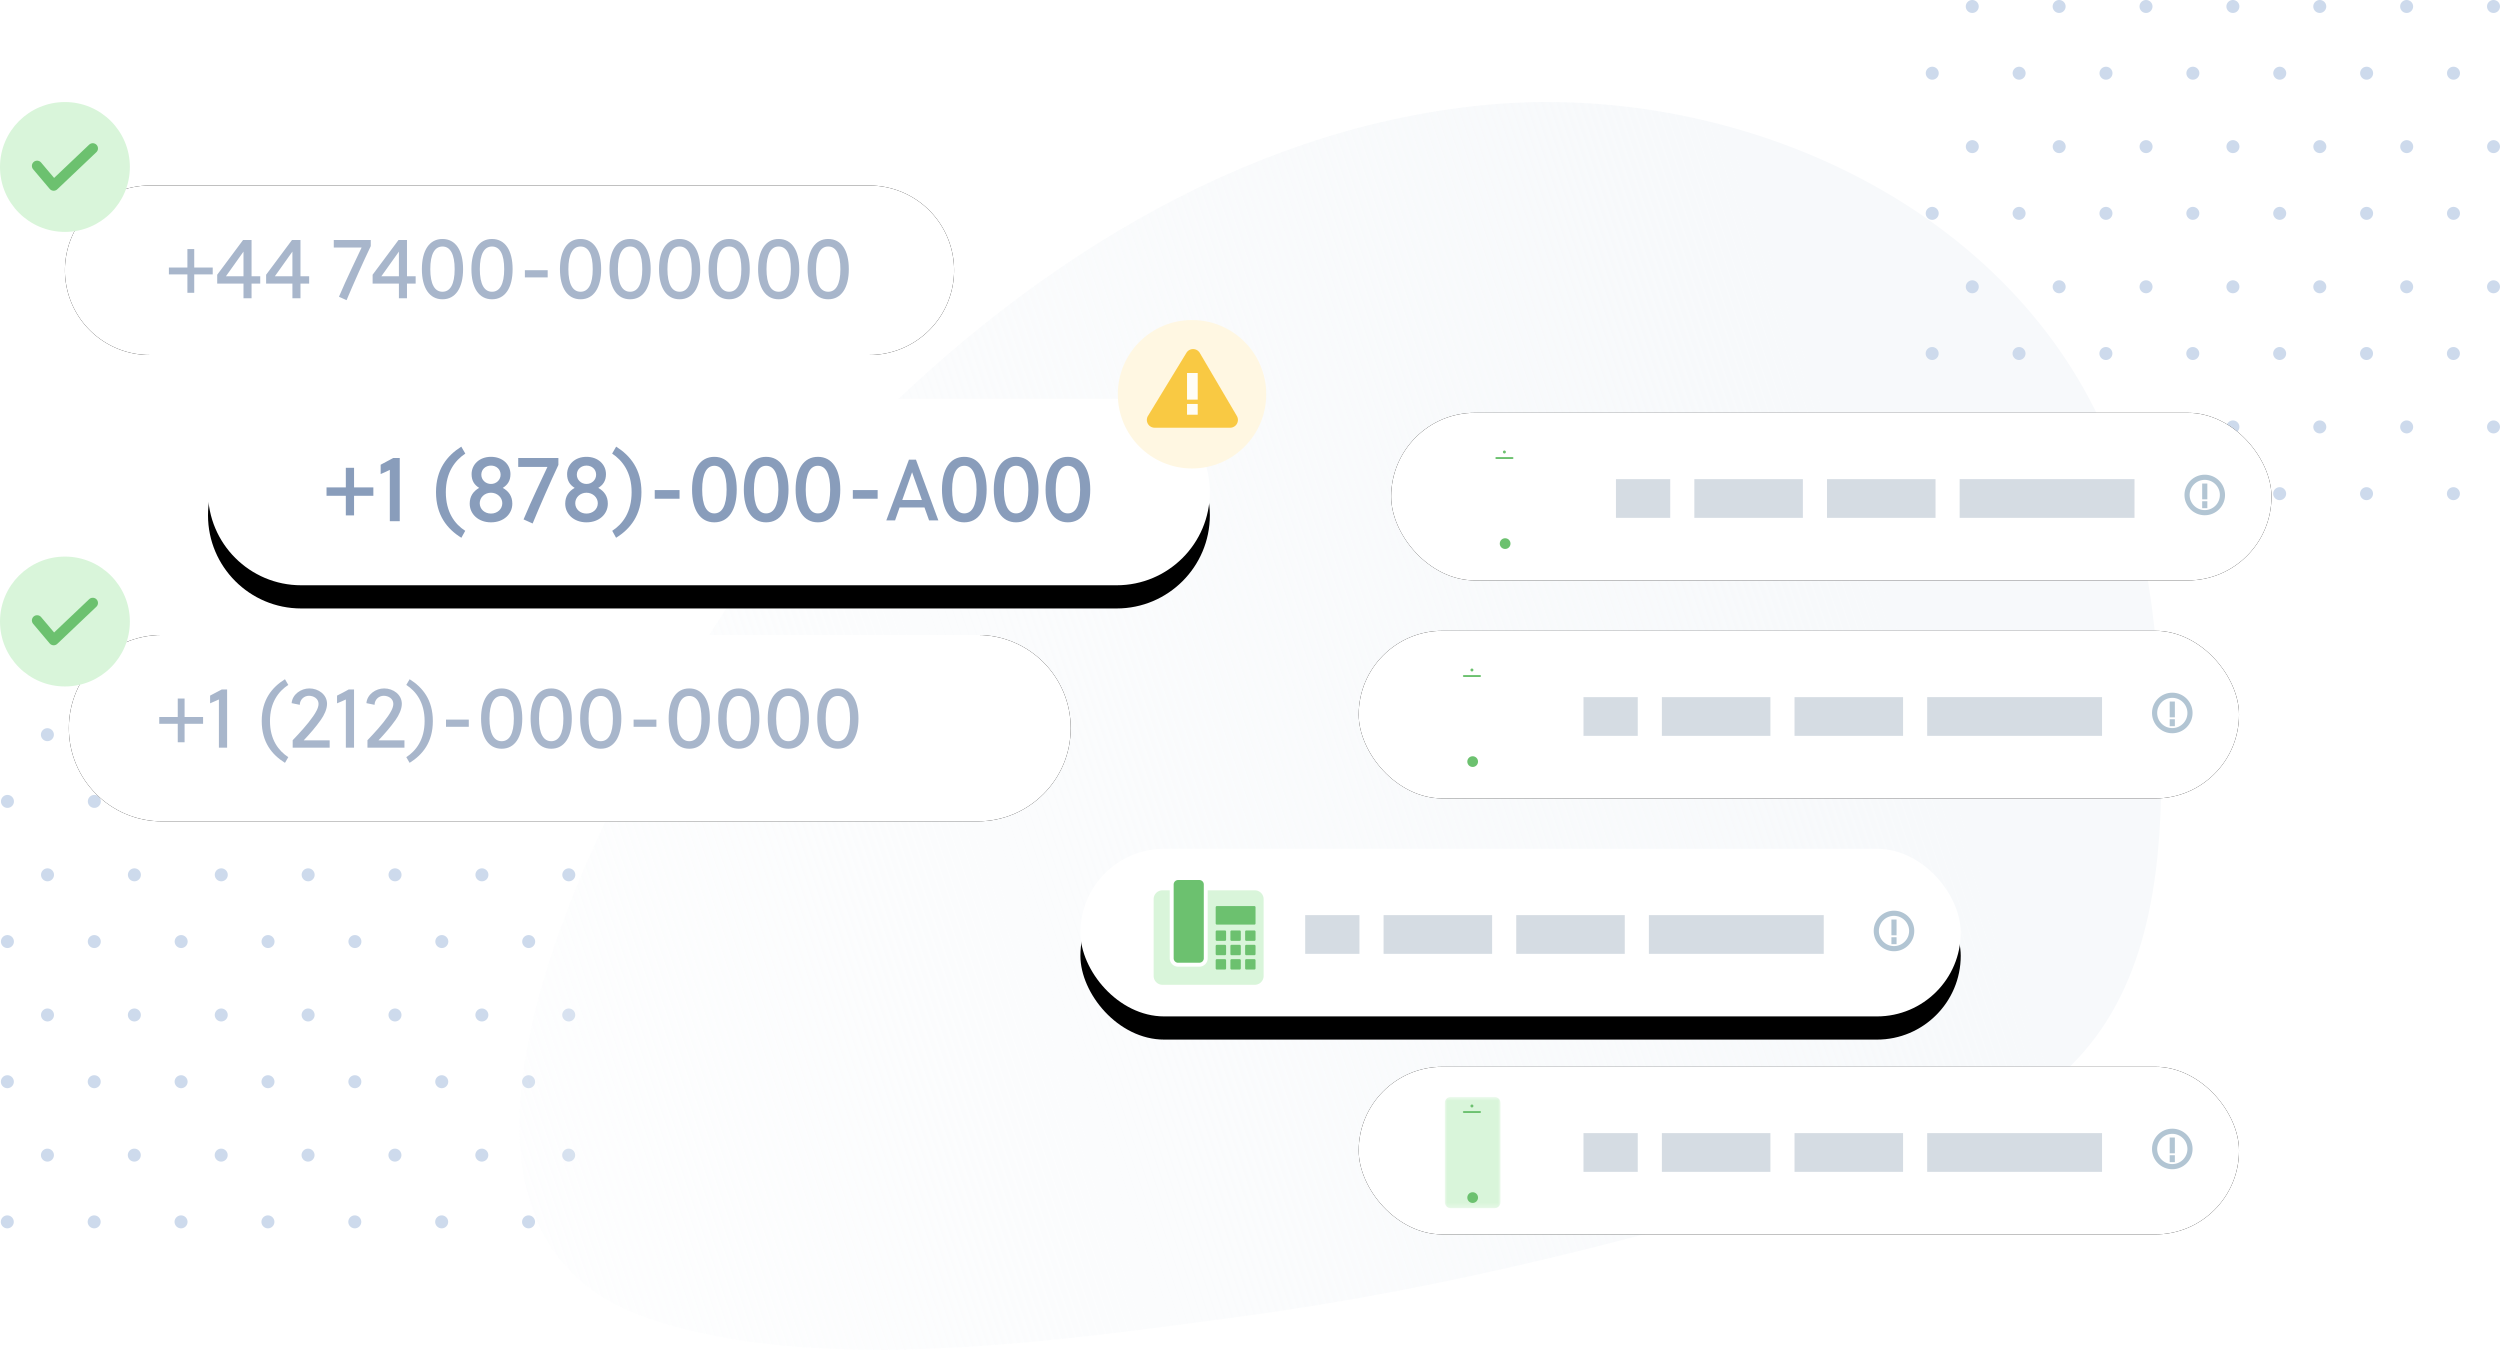 <svg xmlns="http://www.w3.org/2000/svg" xmlns:xlink="http://www.w3.org/1999/xlink" width="539" height="291" xmlns:v="https://vecta.io/nano"><style><![CDATA[.B{fill:#fff}.C{stroke-width:1.112}.D{fill:#000}.E{fill:#d9f5da}.F{fill:#d5dce3}.G{stroke:#b2c5d3}.H{stroke-linecap:square}.I{fill:#6cc16f}.J{fill-rule:nonzero}.K{filter:url(#I)}.L{stroke-width:2.25}.M{stroke-linecap:round}.N{stroke-linejoin:round}]]></style><defs><linearGradient x1="86.158%" y1="41.246%" x2="-5.699%" y2="62.895%" id="A"><stop stop-color="#f7f9fb" offset="0%"/><stop stop-color="#f7f9fb" stop-opacity=".1" offset="100%"/></linearGradient><path d="M18.266 0h155.17A18.27 18.27 0 0 1 191.7 18.266a18.27 18.27 0 0 1-18.265 18.266H18.266A18.27 18.27 0 0 1 0 18.266 18.27 18.27 0 0 1 18.266 0z" id="B"/><filter x="-3.1%" y="-16.4%" width="106.3%" height="132.8%" id="C"><feOffset in="SourceAlpha"/><feGaussianBlur stdDeviation="2"/><feColorMatrix values="0 0 0 0 0.709 0 0 0 0 0.77 0 0 0 0 0.804 0 0 0 1 0"/></filter><path d="M20.938 0h175.816c11.097 0 20.092 8.996 20.092 20.092s-8.996 20.092-20.092 20.092H20.938C9.84 40.184.846 31.19.846 20.092S9.84 0 20.938 0z" id="D"/><filter x="-6.7%" y="-23.6%" width="113.4%" height="172.2%" id="E"><feOffset dy="5" in="SourceAlpha"/><feGaussianBlur stdDeviation="4"/><feColorMatrix values="0 0 0 0 0.852 0 0 0 0 0.865 0 0 0 0 0.911 0 0 0 1 0"/></filter><rect id="F" x=".935" width="189.8" height="36.139" rx="18.069"/><filter x="-7.6%" y="-26.3%" width="115.3%" height="180.2%" id="G"><feOffset dy="5" in="SourceAlpha"/><feGaussianBlur stdDeviation="4"/><feColorMatrix values="0 0 0 0 0.852 0 0 0 0 0.865 0 0 0 0 0.911 0 0 0 1 0"/></filter><rect id="H" x=".935" width="189.8" height="36.139" rx="18.069"/><filter x="-3.2%" y="-16.6%" width="106.3%" height="133.2%" id="I"><feOffset in="SourceAlpha"/><feGaussianBlur stdDeviation="2"/><feColorMatrix values="0 0 0 0 0.709 0 0 0 0 0.77 0 0 0 0 0.804 0 0 0 1 0"/></filter><path id="J" d="M0 .714h12V24.7H0z"/><rect id="K" x=".935" width="189.8" height="36.139" rx="18.069"/><rect id="L" x=".935" width="189.8" height="36.139" rx="18.069"/><path id="M" d="M49.4 14.3h11.7v8.35H49.4z"/><path id="N" d="M66.3 14.3h23.4v8.35H66.3z"/><path id="O" d="M94.9 14.3h23.4v8.35H94.9z"/><path id="P" d="M123.5 14.3h37.7v8.35h-37.7z"/><path id="Q" d="M176.345 15.808v2.29"/><path id="R" d="M176.345 19.623v.382"/><path id="S" d="M10.73 24.7H1.28c-.354 0-.673-.143-.905-.374S0 23.774 0 23.422V1.99c0-.352.143-.672.374-.903s.55-.374.905-.374h9.452c.352 0 .673.143.905.374s.374.55.374.904v21.43c0 .352-.143.672-.374.903s-.553.374-.905.374"/><path id="T" d="M7.56 4.76H4.14a.26.26 0 0 1-.17-.061.2.2 0 0 1-.071-.15.2.2 0 0 1 .071-.148c.044-.04.103-.06.17-.06h3.42c.067 0 .126.022.17.06s.07.09.07.148-.027.112-.07.15-.102.06-.17.06"/><path id="U" d="M6.167 3.25c0 .087-.035.166-.092.224a.32.32 0 0 1-.225.092c-.088 0-.166-.035-.224-.092s-.092-.136-.092-.224a.32.32 0 0 1 .092-.225c.057-.057.135-.092.224-.092a.32.32 0 0 1 .317.317"/><path id="V" d="M7.16 23.002a1.15 1.15 0 0 1-1.154 1.153 1.15 1.15 0 0 1-1.152-1.153 1.15 1.15 0 0 1 1.152-1.153 1.15 1.15 0 0 1 1.154 1.153"/></defs><g fill="none" fill-rule="evenodd"><path d="M113.956 262.038a1.4 1.4 0 0 0-1.398 1.397 1.4 1.4 0 0 0 1.398 1.397 1.4 1.4 0 0 0 1.398-1.397 1.4 1.4 0 0 0-1.398-1.397zm-18.73 0a1.4 1.4 0 0 0-1.398 1.397 1.4 1.4 0 0 0 1.398 1.397 1.4 1.4 0 0 0 1.398-1.397 1.4 1.4 0 0 0-1.398-1.397zm-18.732 0a1.4 1.4 0 0 0-1.398 1.397 1.4 1.4 0 0 0 1.398 1.397 1.4 1.4 0 0 0 1.398-1.397 1.4 1.4 0 0 0-1.398-1.397zm-18.73 0a1.4 1.4 0 0 0-1.398 1.397 1.4 1.4 0 0 0 1.398 1.397 1.4 1.4 0 0 0 1.398-1.397 1.4 1.4 0 0 0-1.398-1.397zm-18.73 0a1.4 1.4 0 0 0-1.398 1.397 1.4 1.4 0 0 0 1.398 1.397 1.4 1.4 0 0 0 1.398-1.397 1.4 1.4 0 0 0-1.398-1.397zm-18.73 0a1.4 1.4 0 0 0-1.398 1.397 1.4 1.4 0 0 0 1.398 1.397 1.4 1.4 0 0 0 1.398-1.397 1.4 1.4 0 0 0-1.398-1.397zm-18.73 0a1.4 1.4 0 0 0-1.398 1.397 1.4 1.4 0 0 0 1.398 1.397 1.4 1.4 0 0 0 1.398-1.397 1.4 1.4 0 0 0-1.398-1.397zm121.034-14.39a1.4 1.4 0 0 0-1.398 1.397 1.4 1.4 0 0 0 1.398 1.397 1.4 1.4 0 0 0 1.398-1.397 1.4 1.4 0 0 0-1.398-1.397zm-18.73 0a1.4 1.4 0 0 0-1.398 1.397 1.4 1.4 0 0 0 1.398 1.397 1.4 1.4 0 0 0 1.398-1.397 1.4 1.4 0 0 0-1.398-1.397zm-18.73 0a1.4 1.4 0 0 0-1.398 1.397c0 .772.626 1.397 1.398 1.397a1.4 1.4 0 0 0 1.398-1.397 1.4 1.4 0 0 0-1.398-1.397zm-18.73 0a1.4 1.4 0 0 0-1.398 1.397c0 .772.626 1.397 1.398 1.397a1.4 1.4 0 0 0 1.398-1.397 1.4 1.4 0 0 0-1.398-1.397zm-18.73 0a1.4 1.4 0 0 0-1.398 1.397c0 .772.626 1.397 1.398 1.397a1.4 1.4 0 0 0 1.398-1.397 1.4 1.4 0 0 0-1.398-1.397zm-18.732 0a1.4 1.4 0 0 0-1.398 1.397 1.4 1.4 0 0 0 1.398 1.397c.773 0 1.398-.625 1.398-1.397a1.4 1.4 0 0 0-1.398-1.397zm-18.73 0a1.4 1.4 0 0 0-1.398 1.397 1.4 1.4 0 0 0 1.398 1.397c.773 0 1.398-.625 1.398-1.397a1.4 1.4 0 0 0-1.398-1.397zm103.744-15.828a1.4 1.4 0 0 0-1.398 1.397c0 .772.626 1.397 1.398 1.397a1.4 1.4 0 0 0 1.398-1.397 1.4 1.4 0 0 0-1.398-1.397zm-18.73 0a1.4 1.4 0 0 0-1.398 1.397c0 .772.626 1.397 1.398 1.397a1.4 1.4 0 0 0 1.398-1.397 1.4 1.4 0 0 0-1.398-1.397zm-18.732 0a1.4 1.4 0 0 0-1.398 1.397 1.4 1.4 0 0 0 1.398 1.397c.773 0 1.398-.625 1.398-1.397a1.4 1.4 0 0 0-1.398-1.397zm-18.73 0a1.4 1.4 0 0 0-1.398 1.397 1.4 1.4 0 0 0 1.398 1.397c.773 0 1.398-.625 1.398-1.397a1.4 1.4 0 0 0-1.398-1.397zm-18.73 0a1.4 1.4 0 0 0-1.398 1.397 1.4 1.4 0 0 0 1.398 1.397c.773 0 1.398-.625 1.398-1.397a1.4 1.4 0 0 0-1.398-1.397zm-18.73 0a1.4 1.4 0 0 0-1.398 1.397 1.4 1.4 0 0 0 1.398 1.397 1.4 1.4 0 0 0 1.398-1.397 1.4 1.4 0 0 0-1.398-1.397zm-18.73 0a1.4 1.4 0 0 0-1.398 1.397 1.4 1.4 0 0 0 1.398 1.397 1.4 1.4 0 0 0 1.398-1.397 1.4 1.4 0 0 0-1.398-1.397zm121.034-14.388a1.4 1.4 0 0 0-1.398 1.397 1.4 1.4 0 0 0 1.398 1.397 1.4 1.4 0 0 0 1.398-1.397 1.4 1.4 0 0 0-1.398-1.397zm-18.73 0a1.4 1.4 0 0 0-1.398 1.397 1.4 1.4 0 0 0 1.398 1.397 1.4 1.4 0 0 0 1.398-1.397 1.4 1.4 0 0 0-1.398-1.397zm-18.73 0a1.4 1.4 0 0 0-1.398 1.397 1.4 1.4 0 0 0 1.398 1.397 1.4 1.4 0 0 0 1.398-1.397 1.4 1.4 0 0 0-1.398-1.397zm-18.73 0a1.4 1.4 0 0 0-1.398 1.397 1.4 1.4 0 0 0 1.398 1.397 1.4 1.4 0 0 0 1.398-1.397 1.4 1.4 0 0 0-1.398-1.397zm-18.73 0a1.4 1.4 0 0 0-1.398 1.397 1.4 1.4 0 0 0 1.398 1.397 1.4 1.4 0 0 0 1.398-1.397 1.4 1.4 0 0 0-1.398-1.397zm-18.732 0a1.4 1.4 0 0 0-1.398 1.397 1.4 1.4 0 0 0 1.398 1.397 1.4 1.4 0 0 0 1.398-1.397 1.4 1.4 0 0 0-1.398-1.397zm-18.73 0a1.4 1.4 0 0 0-1.398 1.397 1.4 1.4 0 0 0 1.398 1.397 1.4 1.4 0 0 0 1.398-1.397 1.4 1.4 0 0 0-1.398-1.397zm66.28-15.828a1.4 1.4 0 0 0-1.398 1.397 1.4 1.4 0 0 0 1.398 1.397 1.4 1.4 0 0 0 1.398-1.397 1.4 1.4 0 0 0-1.398-1.397zm-18.73 0a1.4 1.4 0 0 0-1.398 1.397 1.4 1.4 0 0 0 1.398 1.397 1.4 1.4 0 0 0 1.398-1.397 1.4 1.4 0 0 0-1.398-1.397zm-18.73 0a1.4 1.4 0 0 0-1.398 1.397 1.4 1.4 0 0 0 1.398 1.397 1.4 1.4 0 0 0 1.398-1.397 1.4 1.4 0 0 0-1.398-1.397zm74.926 0a1.4 1.4 0 0 0-1.398 1.397 1.4 1.4 0 0 0 1.398 1.397 1.4 1.4 0 0 0 1.398-1.397 1.4 1.4 0 0 0-1.398-1.397zm-18.73 0a1.4 1.4 0 0 0-1.398 1.397 1.4 1.4 0 0 0 1.398 1.397 1.4 1.4 0 0 0 1.398-1.397 1.4 1.4 0 0 0-1.398-1.397zm-74.926 0a1.4 1.4 0 0 0-1.398 1.397 1.4 1.4 0 0 0 1.398 1.397 1.4 1.4 0 0 0 1.398-1.397 1.4 1.4 0 0 0-1.398-1.397zm-18.73 0a1.4 1.4 0 0 0-1.398 1.397 1.4 1.4 0 0 0 1.398 1.397 1.4 1.4 0 0 0 1.398-1.397 1.4 1.4 0 0 0-1.398-1.397zm8.645-14.388a1.4 1.4 0 0 0-1.398 1.397 1.4 1.4 0 0 0 1.398 1.397 1.4 1.4 0 0 0 1.398-1.397c0-.772-.626-1.397-1.398-1.397zm112.39 0a1.4 1.4 0 0 0-1.398 1.397 1.4 1.4 0 0 0 1.398 1.397 1.4 1.4 0 0 0 1.398-1.397 1.4 1.4 0 0 0-1.398-1.397zm-37.463 0c-.773 0-1.398.625-1.398 1.397a1.4 1.4 0 0 0 1.398 1.397 1.4 1.4 0 0 0 1.398-1.397 1.4 1.4 0 0 0-1.398-1.397zm-37.463 0c-.773 0-1.398.625-1.398 1.397a1.4 1.4 0 0 0 1.398 1.397 1.4 1.4 0 0 0 1.398-1.397 1.4 1.4 0 0 0-1.398-1.397zm56.194 0a1.4 1.4 0 0 0-1.398 1.397 1.4 1.4 0 0 0 1.398 1.397 1.4 1.4 0 0 0 1.398-1.397 1.4 1.4 0 0 0-1.398-1.397zm-74.926 0a1.4 1.4 0 0 0-1.398 1.397 1.4 1.4 0 0 0 1.398 1.397 1.4 1.4 0 0 0 1.398-1.397c0-.772-.626-1.397-1.398-1.397zm37.463 0c-.773 0-1.398.625-1.398 1.397a1.4 1.4 0 0 0 1.398 1.397 1.4 1.4 0 0 0 1.398-1.397 1.4 1.4 0 0 0-1.398-1.397zm47.55-15.828c-.773 0-1.398.625-1.398 1.397a1.4 1.4 0 0 0 1.398 1.397 1.4 1.4 0 0 0 1.398-1.397 1.4 1.4 0 0 0-1.398-1.397zm-18.73 0c-.773 0-1.398.625-1.398 1.397a1.4 1.4 0 0 0 1.398 1.397 1.4 1.4 0 0 0 1.398-1.397 1.4 1.4 0 0 0-1.398-1.397zm-18.732 0a1.4 1.4 0 0 0-1.398 1.397 1.4 1.4 0 0 0 1.398 1.397 1.4 1.4 0 0 0 1.398-1.397c0-.772-.626-1.397-1.398-1.397zm-18.73 0a1.4 1.4 0 0 0-1.398 1.397 1.4 1.4 0 0 0 1.398 1.397 1.4 1.4 0 0 0 1.398-1.397c0-.772-.626-1.397-1.398-1.397zm-18.73 0a1.4 1.4 0 0 0-1.398 1.397 1.4 1.4 0 0 0 1.398 1.397 1.4 1.4 0 0 0 1.398-1.397c0-.772-.626-1.397-1.398-1.397zm-18.73 0a1.4 1.4 0 0 0-1.398 1.397 1.4 1.4 0 0 0 1.398 1.397 1.4 1.4 0 0 0 1.398-1.397 1.4 1.4 0 0 0-1.398-1.397zm-18.73 0a1.4 1.4 0 0 0-1.398 1.397 1.4 1.4 0 0 0 1.398 1.397 1.4 1.4 0 0 0 1.398-1.397 1.4 1.4 0 0 0-1.398-1.397zM122.602 157a1.4 1.4 0 0 0-1.398 1.397 1.4 1.4 0 0 0 1.398 1.397 1.4 1.4 0 0 0 1.398-1.397 1.4 1.4 0 0 0-1.398-1.397zm-18.73 0a1.4 1.4 0 0 0-1.398 1.397 1.4 1.4 0 0 0 1.398 1.397 1.4 1.4 0 0 0 1.398-1.397A1.4 1.4 0 0 0 103.87 157zm-18.73 0a1.4 1.4 0 0 0-1.398 1.397 1.4 1.4 0 0 0 1.398 1.397 1.4 1.4 0 0 0 1.398-1.397A1.4 1.4 0 0 0 85.139 157zm-18.73 0a1.4 1.4 0 0 0-1.398 1.397 1.4 1.4 0 0 0 1.398 1.397 1.4 1.4 0 0 0 1.398-1.397A1.4 1.4 0 0 0 66.408 157zm-18.73 0a1.4 1.4 0 0 0-1.398 1.397 1.4 1.4 0 0 0 1.398 1.397 1.4 1.4 0 0 0 1.398-1.397A1.4 1.4 0 0 0 47.676 157zm-18.732 0a1.4 1.4 0 0 0-1.398 1.397 1.4 1.4 0 0 0 1.398 1.397 1.4 1.4 0 0 0 1.398-1.397A1.4 1.4 0 0 0 28.944 157zm-18.73 0a1.4 1.4 0 0 0-1.398 1.397 1.4 1.4 0 0 0 1.398 1.397 1.4 1.4 0 0 0 1.398-1.397A1.4 1.4 0 0 0 10.213 157z" fill="#cddaec"/><path d="M143.716 96.952c36.66-38.327 84.15-69.03 136.93-74.266s110.374 19.762 133.02 67.72c10.555 22.353 13.045 47.64 13.318 72.358.25 22.628-1.945 47.125-16.847 64.155-12.097 13.823-30.408 20.19-47.944 25.66-43.987 13.727-88.86 25.308-134.594 31.392-37.4 4.974-91.343 13.006-127.85-.102-69.372-24.91 14.747-156.366 43.97-186.917z" fill="url(#A)" transform="translate(39)"/><path d="M528.956 105.038a1.4 1.4 0 0 0-1.398 1.397 1.4 1.4 0 0 0 1.398 1.397 1.4 1.4 0 0 0 1.398-1.397 1.4 1.4 0 0 0-1.398-1.397zm-18.73 0a1.4 1.4 0 0 0-1.398 1.397 1.4 1.4 0 0 0 1.398 1.397 1.4 1.4 0 0 0 1.398-1.397 1.4 1.4 0 0 0-1.398-1.397zm-18.732 0a1.4 1.4 0 0 0-1.398 1.397 1.4 1.4 0 0 0 1.398 1.397 1.4 1.4 0 0 0 1.398-1.397 1.4 1.4 0 0 0-1.398-1.397zm-18.73 0a1.4 1.4 0 0 0-1.398 1.397 1.4 1.4 0 0 0 1.398 1.397 1.4 1.4 0 0 0 1.398-1.397 1.4 1.4 0 0 0-1.398-1.397zm-18.73 0a1.4 1.4 0 0 0-1.398 1.397 1.4 1.4 0 0 0 1.398 1.397 1.4 1.4 0 0 0 1.398-1.397 1.4 1.4 0 0 0-1.398-1.397zm-18.73 0a1.4 1.4 0 0 0-1.398 1.397 1.4 1.4 0 0 0 1.398 1.397 1.4 1.4 0 0 0 1.398-1.397 1.4 1.4 0 0 0-1.398-1.397zm-18.73 0a1.4 1.4 0 0 0-1.398 1.397 1.4 1.4 0 0 0 1.398 1.397 1.4 1.4 0 0 0 1.398-1.397 1.4 1.4 0 0 0-1.398-1.397zm121.034-14.39a1.4 1.4 0 0 0-1.398 1.397 1.4 1.4 0 0 0 1.398 1.397A1.4 1.4 0 0 0 539 92.045a1.4 1.4 0 0 0-1.398-1.397zm-18.73 0a1.4 1.4 0 0 0-1.398 1.397 1.4 1.4 0 0 0 1.398 1.397 1.4 1.4 0 0 0 1.398-1.397 1.4 1.4 0 0 0-1.398-1.397zm-18.73 0a1.4 1.4 0 0 0-1.398 1.397c0 .772.626 1.397 1.398 1.397a1.4 1.4 0 0 0 1.398-1.397 1.4 1.4 0 0 0-1.398-1.397zm-18.73 0a1.4 1.4 0 0 0-1.398 1.397c0 .772.626 1.397 1.398 1.397a1.4 1.4 0 0 0 1.398-1.397 1.4 1.4 0 0 0-1.398-1.397zm-18.73 0a1.4 1.4 0 0 0-1.398 1.397c0 .772.626 1.397 1.398 1.397a1.4 1.4 0 0 0 1.398-1.397 1.4 1.4 0 0 0-1.398-1.397zm-18.732 0a1.4 1.4 0 0 0-1.398 1.397 1.4 1.4 0 0 0 1.398 1.397c.773 0 1.398-.625 1.398-1.397a1.4 1.4 0 0 0-1.398-1.397zm-18.73 0a1.4 1.4 0 0 0-1.398 1.397 1.4 1.4 0 0 0 1.398 1.397c.773 0 1.398-.625 1.398-1.397a1.4 1.4 0 0 0-1.398-1.397zM528.956 74.82a1.4 1.4 0 0 0-1.398 1.397c0 .772.626 1.397 1.398 1.397a1.4 1.4 0 0 0 1.398-1.397 1.4 1.4 0 0 0-1.398-1.397zm-18.73 0a1.4 1.4 0 0 0-1.398 1.397c0 .772.626 1.397 1.398 1.397a1.4 1.4 0 0 0 1.398-1.397 1.4 1.4 0 0 0-1.398-1.397zm-18.732 0a1.4 1.4 0 0 0-1.398 1.397 1.4 1.4 0 0 0 1.398 1.397c.773 0 1.398-.625 1.398-1.397a1.4 1.4 0 0 0-1.398-1.397zm-18.73 0a1.4 1.4 0 0 0-1.398 1.397 1.4 1.4 0 0 0 1.398 1.397c.773 0 1.398-.625 1.398-1.397a1.4 1.4 0 0 0-1.398-1.397zm-18.73 0a1.4 1.4 0 0 0-1.398 1.397 1.4 1.4 0 0 0 1.398 1.397c.773 0 1.398-.625 1.398-1.397a1.4 1.4 0 0 0-1.398-1.397zm-18.73 0a1.4 1.4 0 0 0-1.398 1.397 1.4 1.4 0 0 0 1.398 1.397 1.4 1.4 0 0 0 1.398-1.397 1.4 1.4 0 0 0-1.398-1.397zm-18.73 0a1.4 1.4 0 0 0-1.398 1.397 1.4 1.4 0 0 0 1.398 1.397 1.4 1.4 0 0 0 1.398-1.397 1.4 1.4 0 0 0-1.398-1.397zm121.034-14.388a1.4 1.4 0 0 0-1.398 1.397 1.4 1.4 0 0 0 1.398 1.397A1.4 1.4 0 0 0 539 61.829a1.4 1.4 0 0 0-1.398-1.397zm-18.73 0a1.4 1.4 0 0 0-1.398 1.397 1.4 1.4 0 0 0 1.398 1.397 1.4 1.4 0 0 0 1.398-1.397 1.4 1.4 0 0 0-1.398-1.397zm-18.73 0a1.4 1.4 0 0 0-1.398 1.397 1.4 1.4 0 0 0 1.398 1.397 1.4 1.4 0 0 0 1.398-1.397 1.4 1.4 0 0 0-1.398-1.397zm-18.73 0a1.4 1.4 0 0 0-1.398 1.397 1.4 1.4 0 0 0 1.398 1.397 1.4 1.4 0 0 0 1.398-1.397 1.4 1.4 0 0 0-1.398-1.397zm-18.73 0a1.4 1.4 0 0 0-1.398 1.397 1.4 1.4 0 0 0 1.398 1.397 1.4 1.4 0 0 0 1.398-1.397 1.4 1.4 0 0 0-1.398-1.397zm-18.732 0a1.4 1.4 0 0 0-1.398 1.397 1.4 1.4 0 0 0 1.398 1.397 1.4 1.4 0 0 0 1.398-1.397 1.4 1.4 0 0 0-1.398-1.397zm-18.73 0a1.4 1.4 0 0 0-1.398 1.397 1.4 1.4 0 0 0 1.398 1.397 1.4 1.4 0 0 0 1.398-1.397 1.4 1.4 0 0 0-1.398-1.397zm66.28-15.828a1.4 1.4 0 0 0-1.398 1.397 1.4 1.4 0 0 0 1.398 1.397 1.4 1.4 0 0 0 1.398-1.397 1.4 1.4 0 0 0-1.398-1.397zm-18.73 0a1.4 1.4 0 0 0-1.398 1.397 1.4 1.4 0 0 0 1.398 1.397 1.4 1.4 0 0 0 1.398-1.397 1.4 1.4 0 0 0-1.398-1.397zm-18.73 0a1.4 1.4 0 0 0-1.398 1.397 1.4 1.4 0 0 0 1.398 1.397 1.4 1.4 0 0 0 1.398-1.397 1.4 1.4 0 0 0-1.398-1.397zm74.926 0a1.4 1.4 0 0 0-1.398 1.397 1.4 1.4 0 0 0 1.398 1.397 1.4 1.4 0 0 0 1.398-1.397 1.4 1.4 0 0 0-1.398-1.397zm-18.73 0a1.4 1.4 0 0 0-1.398 1.397 1.4 1.4 0 0 0 1.398 1.397 1.4 1.4 0 0 0 1.398-1.397 1.4 1.4 0 0 0-1.398-1.397zm-74.926 0a1.4 1.4 0 0 0-1.398 1.397 1.4 1.4 0 0 0 1.398 1.397 1.4 1.4 0 0 0 1.398-1.397 1.4 1.4 0 0 0-1.398-1.397zm-18.73 0a1.4 1.4 0 0 0-1.398 1.397 1.4 1.4 0 0 0 1.398 1.397 1.4 1.4 0 0 0 1.398-1.397 1.4 1.4 0 0 0-1.398-1.397zm8.645-14.388a1.4 1.4 0 0 0-1.398 1.397 1.4 1.4 0 0 0 1.398 1.397 1.4 1.4 0 0 0 1.398-1.397c0-.772-.626-1.397-1.398-1.397zm112.39 0a1.4 1.4 0 0 0-1.398 1.397 1.4 1.4 0 0 0 1.398 1.397A1.4 1.4 0 0 0 539 31.613a1.4 1.4 0 0 0-1.398-1.397zm-37.463 0c-.773 0-1.398.625-1.398 1.397a1.4 1.4 0 0 0 1.398 1.397 1.4 1.4 0 0 0 1.398-1.397 1.4 1.4 0 0 0-1.398-1.397zm-37.463 0c-.773 0-1.398.625-1.398 1.397a1.4 1.4 0 0 0 1.398 1.397 1.4 1.4 0 0 0 1.398-1.397 1.4 1.4 0 0 0-1.398-1.397zm56.194 0a1.4 1.4 0 0 0-1.398 1.397 1.4 1.4 0 0 0 1.398 1.397 1.4 1.4 0 0 0 1.398-1.397 1.4 1.4 0 0 0-1.398-1.397zm-74.926 0a1.4 1.4 0 0 0-1.398 1.397 1.4 1.4 0 0 0 1.398 1.397 1.4 1.4 0 0 0 1.398-1.397c0-.772-.626-1.397-1.398-1.397zm37.463 0c-.773 0-1.398.625-1.398 1.397a1.4 1.4 0 0 0 1.398 1.397 1.4 1.4 0 0 0 1.398-1.397 1.4 1.4 0 0 0-1.398-1.397zm47.55-15.828c-.773 0-1.398.625-1.398 1.397a1.4 1.4 0 0 0 1.398 1.397 1.4 1.4 0 0 0 1.398-1.397 1.4 1.4 0 0 0-1.398-1.397zm-18.73 0c-.773 0-1.398.625-1.398 1.397a1.4 1.4 0 0 0 1.398 1.397 1.4 1.4 0 0 0 1.398-1.397 1.4 1.4 0 0 0-1.398-1.397zm-18.732 0a1.4 1.4 0 0 0-1.398 1.397 1.4 1.4 0 0 0 1.398 1.397 1.4 1.4 0 0 0 1.398-1.397c0-.772-.626-1.397-1.398-1.397zm-18.73 0a1.4 1.4 0 0 0-1.398 1.397 1.4 1.4 0 0 0 1.398 1.397 1.4 1.4 0 0 0 1.398-1.397c0-.772-.626-1.397-1.398-1.397zm-18.73 0a1.4 1.4 0 0 0-1.398 1.397 1.4 1.4 0 0 0 1.398 1.397 1.4 1.4 0 0 0 1.398-1.397c0-.772-.626-1.397-1.398-1.397zm-18.73 0a1.4 1.4 0 0 0-1.398 1.397 1.4 1.4 0 0 0 1.398 1.397 1.4 1.4 0 0 0 1.398-1.397 1.4 1.4 0 0 0-1.398-1.397zm-18.73 0a1.4 1.4 0 0 0-1.398 1.397 1.4 1.4 0 0 0 1.398 1.397 1.4 1.4 0 0 0 1.398-1.397 1.4 1.4 0 0 0-1.398-1.397zM537.602 0a1.4 1.4 0 0 0-1.398 1.397 1.4 1.4 0 0 0 1.398 1.397A1.4 1.4 0 0 0 539 1.397 1.4 1.4 0 0 0 537.602 0zm-18.73 0a1.4 1.4 0 0 0-1.398 1.397 1.4 1.4 0 0 0 1.398 1.397 1.4 1.4 0 0 0 1.398-1.397A1.4 1.4 0 0 0 518.87 0zm-18.73 0a1.4 1.4 0 0 0-1.398 1.397 1.4 1.4 0 0 0 1.398 1.397 1.4 1.4 0 0 0 1.398-1.397A1.4 1.4 0 0 0 500.139 0zm-18.73 0a1.4 1.4 0 0 0-1.398 1.397 1.4 1.4 0 0 0 1.398 1.397 1.4 1.4 0 0 0 1.398-1.397A1.4 1.4 0 0 0 481.408 0zm-18.73 0a1.4 1.4 0 0 0-1.398 1.397 1.4 1.4 0 0 0 1.398 1.397 1.4 1.4 0 0 0 1.398-1.397A1.4 1.4 0 0 0 462.676 0zm-18.732 0a1.4 1.4 0 0 0-1.398 1.397 1.4 1.4 0 0 0 1.398 1.397 1.4 1.4 0 0 0 1.398-1.397A1.4 1.4 0 0 0 443.944 0zm-18.73 0a1.4 1.4 0 0 0-1.398 1.397 1.4 1.4 0 0 0 1.398 1.397 1.4 1.4 0 0 0 1.398-1.397A1.4 1.4 0 0 0 425.213 0z" fill="#cddaec"/><g transform="translate(0 22)"><g transform="translate(14 18)"><use filter="url(#C)" xlink:href="#B" class="D"/><use xlink:href="#B" class="B"/><path d="M27.876 23.128v-3.97h3.988v-1.474h-3.988v-3.988h-1.474v3.988h-3.988v1.474h3.988v3.97h1.474zm12.36 1.172v-3.156h1.87v-1.588h-1.87V11.75h-1.833l-5.575 7.484v1.91h5.67V24.3h1.74zm-1.74-4.744h-3.78l3.78-5.31v5.31zM50.783 24.3v-3.156h1.87v-1.588h-1.87V11.75H48.95l-5.575 7.484v1.91h5.67V24.3h1.74zm-1.74-4.744h-3.78l3.78-5.31v5.31zm11.68 5.16c1.36-3.27 3.667-8.43 5.216-11.66V11.75h-7.976v1.625h6C62.955 15.55 60.762 20 59.08 23.98l1.644.737zm13.022-.416v-3.156h1.87v-1.588h-1.87V11.75h-1.833l-5.576 7.484v1.91h5.67V24.3h1.74zm-1.74-4.744h-3.78l3.78-5.31v5.31zm9.393 4.97c2.835 0 4.442-2.476 4.442-6.502s-1.606-6.502-4.442-6.502-4.44 2.476-4.44 6.502 1.606 6.502 4.44 6.502zm0-1.625c-1.663 0-2.627-1.607-2.627-4.876s.964-4.876 2.627-4.876 2.627 1.607 2.627 4.876S83.064 22.9 81.4 22.9zm10.68 1.625c2.835 0 4.442-2.476 4.442-6.502s-1.606-6.502-4.442-6.502-4.44 2.476-4.44 6.502 1.606 6.502 4.44 6.502zm0-1.625c-1.663 0-2.627-1.607-2.627-4.876s.964-4.876 2.627-4.876 2.627 1.607 2.627 4.876-.964 4.876-2.627 4.876zm12.002-3.1v-1.55h-4.914v1.55h4.914zm7.088 4.725c2.835 0 4.44-2.476 4.44-6.502s-1.606-6.502-4.44-6.502-4.442 2.476-4.442 6.502 1.606 6.502 4.442 6.502zm0-1.625c-1.663 0-2.627-1.607-2.627-4.876s.964-4.876 2.627-4.876 2.627 1.607 2.627 4.876-.964 4.876-2.627 4.876zm10.68 1.625c2.835 0 4.44-2.476 4.44-6.502s-1.606-6.502-4.44-6.502-4.442 2.476-4.442 6.502 1.606 6.502 4.442 6.502zm0-1.625c-1.663 0-2.627-1.607-2.627-4.876s.964-4.876 2.627-4.876 2.627 1.607 2.627 4.876-.964 4.876-2.627 4.876zm10.68 1.625c2.835 0 4.44-2.476 4.44-6.502s-1.607-6.502-4.44-6.502-4.442 2.476-4.442 6.502 1.607 6.502 4.442 6.502zm0-1.625c-1.663 0-2.627-1.607-2.627-4.876s.964-4.876 2.627-4.876 2.627 1.607 2.627 4.876-.964 4.876-2.627 4.876zm10.678 1.625c2.835 0 4.442-2.476 4.442-6.502s-1.607-6.502-4.442-6.502-4.44 2.476-4.44 6.502 1.607 6.502 4.44 6.502zm0-1.625c-1.663 0-2.627-1.607-2.627-4.876s.964-4.876 2.627-4.876 2.627 1.607 2.627 4.876-.964 4.876-2.627 4.876zm10.68 1.625c2.835 0 4.44-2.476 4.44-6.502s-1.606-6.502-4.44-6.502-4.442 2.476-4.442 6.502 1.607 6.502 4.442 6.502zm0-1.625c-1.663 0-2.627-1.607-2.627-4.876s.964-4.876 2.627-4.876 2.627 1.607 2.627 4.876-.964 4.876-2.627 4.876zm10.678 1.625c2.835 0 4.442-2.476 4.442-6.502s-1.607-6.502-4.442-6.502-4.44 2.476-4.44 6.502 1.607 6.502 4.44 6.502zm0-1.625c-1.663 0-2.627-1.607-2.627-4.876s.964-4.876 2.627-4.876 2.627 1.607 2.627 4.876-.964 4.876-2.627 4.876z" fill="#a8b6cb" class="J"/><g transform="translate(0 96.9)"><use filter="url(#C)" xlink:href="#D" class="D" href="#B"/><use xlink:href="#D" class="B" href="#B"/><path d="M25.797 23.128v-3.97h3.988v-1.474h-3.988v-3.988h-1.474v3.988h-3.988v1.474h3.988v3.97h1.474zm9.167 1.172V11.75H33.81l-2.514 1.323v1.663l1.9-.832V24.3h1.777zm12.474 3.27l.718-1.23c-2.08-1.36-3.95-3.742-3.95-7.787s1.87-6.426 3.95-7.787l-.718-1.23c-2.816 1.758-5.008 4.442-5.008 9.015s2.192 7.258 5.008 9.015zm9.64-3.27v-1.588h-5.594c1.304-1.38 2.608-2.873 3.685-4.404.718-1.02 1.342-2.306 1.342-3.46 0-2.003-1.852-3.326-3.818-3.326-1.777 0-3.667 1.266-3.818 3.175l1.758.36c.02-1.153.945-1.947 1.985-1.947 1.02 0 2.06.624 2.06 1.74 0 .888-.643 1.928-1.153 2.665-1.19 1.74-2.967 3.648-4.423 5.18V24.3h7.976zm5.254 0V11.75h-1.153c-.832.472-1.758.945-2.514 1.323v1.663c.53-.227 1.304-.53 1.9-.832V24.3h1.777zm10.868 0v-1.588h-5.594c1.304-1.38 2.608-2.873 3.686-4.404.718-1.02 1.342-2.306 1.342-3.46 0-2.003-1.852-3.326-3.818-3.326-1.777 0-3.667 1.266-3.818 3.175l1.758.36c.02-1.153.945-1.947 1.984-1.947 1.02 0 2.06.624 2.06 1.74 0 .888-.643 1.928-1.153 2.665-1.19 1.74-2.967 3.648-4.423 5.18V24.3h7.976zm1.115 3.27c2.816-1.758 5.008-4.442 5.008-9.015s-2.192-7.258-5.008-9.015l-.718 1.23c2.08 1.36 3.95 3.742 3.95 7.787s-1.87 6.426-3.95 7.787l.718 1.23zm12.757-7.768v-1.55h-4.914v1.55h4.914zm7.088 4.725c2.835 0 4.442-2.476 4.442-6.502s-1.607-6.502-4.442-6.502-4.442 2.476-4.442 6.502 1.606 6.502 4.442 6.502zm0-1.625c-1.663 0-2.627-1.607-2.627-4.876s.964-4.876 2.627-4.876 2.627 1.607 2.627 4.876-.964 4.876-2.627 4.876zm10.68 1.625c2.835 0 4.442-2.476 4.442-6.502s-1.607-6.502-4.442-6.502-4.442 2.476-4.442 6.502 1.606 6.502 4.442 6.502zm0-1.625c-1.663 0-2.627-1.607-2.627-4.876s.964-4.876 2.627-4.876 2.627 1.607 2.627 4.876-.964 4.876-2.627 4.876zm10.68 1.625c2.835 0 4.442-2.476 4.442-6.502s-1.607-6.502-4.442-6.502-4.442 2.476-4.442 6.502 1.606 6.502 4.442 6.502zm0-1.625c-1.663 0-2.627-1.607-2.627-4.876s.964-4.876 2.627-4.876 2.627 1.607 2.627 4.876-.964 4.876-2.627 4.876zm12-3.1v-1.55h-4.914v1.55h4.914zm7.088 4.725c2.835 0 4.44-2.476 4.44-6.502s-1.607-6.502-4.44-6.502-4.442 2.476-4.442 6.502 1.607 6.502 4.442 6.502zm0-1.625c-1.663 0-2.627-1.607-2.627-4.876s.964-4.876 2.627-4.876 2.627 1.607 2.627 4.876-.964 4.876-2.627 4.876zm10.678 1.625c2.835 0 4.44-2.476 4.44-6.502s-1.606-6.502-4.44-6.502-4.44 2.476-4.44 6.502 1.606 6.502 4.44 6.502zm0-1.625c-1.663 0-2.627-1.607-2.627-4.876s.964-4.876 2.627-4.876 2.627 1.607 2.627 4.876-.964 4.876-2.627 4.876zm10.68 1.625c2.835 0 4.44-2.476 4.44-6.502s-1.607-6.502-4.44-6.502-4.442 2.476-4.442 6.502 1.607 6.502 4.442 6.502zm0-1.625c-1.663 0-2.627-1.607-2.627-4.876s.964-4.876 2.627-4.876 2.627 1.607 2.627 4.876-.964 4.876-2.627 4.876zm10.678 1.625c2.835 0 4.44-2.476 4.44-6.502s-1.606-6.502-4.44-6.502-4.44 2.476-4.44 6.502 1.606 6.502 4.44 6.502zm0-1.625c-1.663 0-2.627-1.607-2.627-4.876s.964-4.876 2.627-4.876 2.627 1.607 2.627 4.876-.964 4.876-2.627 4.876z" fill="#a8b6cb" class="J"/></g><g transform="translate(30 46)"><use filter="url(#E)" xlink:href="#D" class="D"/><use xlink:href="#D" class="B"/><path d="M32.335 14.854v4.23h4.16v1.807h-4.16v4.23H30.56v-4.23H26.4v-1.807h4.16v-4.23h1.777zm9.852 11.517h-2.14V15.305c-.606.328-1.433.657-1.978.903v-2.012l2.725-1.458h1.393v13.63zM56.3 28.444l-.828 1.5c-3.07-1.89-5.47-4.886-5.47-9.834 0-4.927 2.382-7.863 5.45-9.813l.868 1.5c-2.22 1.478-4.2 4.024-4.2 8.314 0 4.31 1.918 6.877 4.18 8.335zm8.096-9.26c1.272.72 2.06 1.786 2.06 3.408 0 2.238-1.857 4.024-4.603 4.024-2.725 0-4.583-1.786-4.583-4.024 0-1.622.787-2.69 2.04-3.408-1.03-.636-1.635-1.52-1.635-2.956 0-2.073 1.676-3.736 4.18-3.736 2.524 0 4.2 1.663 4.2 3.736 0 1.437-.626 2.32-1.655 2.956zm-2.544 1.047c-1.353 0-2.423 1.006-2.423 2.258 0 1.293 1.07 2.238 2.423 2.238s2.443-.944 2.443-2.238c0-1.252-1.1-2.258-2.443-2.258zm0-5.85c-1.15 0-2.08.8-2.08 1.97 0 1.11.93 1.99 2.08 1.99 1.17 0 2.08-.883 2.08-1.99 0-1.17-.908-1.97-2.08-1.97zm14.536-1.642v1.5c-1.655 3.51-4.098 9.074-5.552 12.626l-1.958-.883c1.797-4.31 4.058-8.95 5.148-11.312h-6.3v-1.93h8.66zm8.6 6.446c1.272.72 2.06 1.786 2.06 3.408 0 2.238-1.857 4.024-4.603 4.024-2.725 0-4.583-1.786-4.583-4.024 0-1.622.787-2.69 2.04-3.408-1.03-.636-1.635-1.52-1.635-2.956 0-2.073 1.676-3.736 4.18-3.736 2.524 0 4.2 1.663 4.2 3.736 0 1.437-.626 2.32-1.655 2.956zm-2.544 1.047c-1.353 0-2.423 1.006-2.423 2.258 0 1.293 1.07 2.238 2.423 2.238s2.443-.944 2.443-2.238c0-1.252-1.1-2.258-2.443-2.258zm0-5.85c-1.15 0-2.08.8-2.08 1.97 0 1.11.93 1.99 2.08 1.99 1.17 0 2.08-.883 2.08-1.99 0-1.17-.908-1.97-2.08-1.97zm11.85 5.728c0 4.948-2.402 7.945-5.47 9.834l-.828-1.5c2.26-1.458 4.18-4.024 4.18-8.335 0-4.29-1.978-6.836-4.2-8.314l.868-1.5c3.07 1.95 5.45 4.886 5.45 9.813zm8.217 1.417h-5.35v-1.868h5.35v1.868zm7.5-9.033c3.09 0 4.825 2.69 4.825 7.062s-1.736 7.062-4.825 7.062c-3.07 0-4.805-2.69-4.805-7.062s1.736-7.062 4.805-7.062zm0 1.93c-1.655 0-2.624 1.683-2.624 5.132 0 3.428.97 5.132 2.624 5.132 1.676 0 2.645-1.704 2.645-5.132 0-3.45-.97-5.132-2.645-5.132zm11.164-1.93c3.09 0 4.825 2.69 4.825 7.062s-1.736 7.062-4.825 7.062c-3.07 0-4.805-2.69-4.805-7.062s1.736-7.062 4.805-7.062zm0 1.93c-1.655 0-2.624 1.683-2.624 5.132 0 3.428.97 5.132 2.624 5.132 1.676 0 2.645-1.704 2.645-5.132 0-3.45-.97-5.132-2.645-5.132zm11.164-1.93c3.09 0 4.825 2.69 4.825 7.062s-1.736 7.062-4.825 7.062c-3.07 0-4.805-2.69-4.805-7.062s1.736-7.062 4.805-7.062zm0 1.93c-1.655 0-2.624 1.683-2.624 5.132 0 3.428.97 5.132 2.624 5.132 1.676 0 2.645-1.704 2.645-5.132 0-3.45-.97-5.132-2.645-5.132zm12.88 7.103h-5.35v-1.868h5.35v1.868zm18.674-9.033c3.09 0 4.825 2.69 4.825 7.062s-1.736 7.062-4.825 7.062c-3.07 0-4.805-2.69-4.805-7.062s1.736-7.062 4.805-7.062zM148.978 26.2l.973-2.788h5.37l.99 2.788h2l-4.83-13.098h-1.514L147.086 26.2h1.892zm5.784-4.397h-4.235l2.108-5.97h.018l2.108 5.97zm9.14-7.38c-1.655 0-2.624 1.683-2.624 5.132 0 3.428.97 5.132 2.624 5.132 1.676 0 2.645-1.704 2.645-5.132 0-3.45-.97-5.132-2.645-5.132zm11.164-1.93c3.09 0 4.825 2.69 4.825 7.062s-1.736 7.062-4.825 7.062c-3.07 0-4.805-2.69-4.805-7.062s1.736-7.062 4.805-7.062zm0 1.93c-1.655 0-2.624 1.683-2.624 5.132 0 3.428.97 5.132 2.624 5.132 1.676 0 2.645-1.704 2.645-5.132 0-3.45-.97-5.132-2.645-5.132zm11.164-1.93c3.09 0 4.825 2.69 4.825 7.062s-1.736 7.062-4.825 7.062c-3.07 0-4.805-2.69-4.805-7.062s1.736-7.062 4.805-7.062zm0 1.93c-1.655 0-2.624 1.683-2.624 5.132 0 3.428.97 5.132 2.624 5.132 1.676 0 2.645-1.704 2.645-5.132 0-3.45-.97-5.132-2.645-5.132z" fill="#899dbb" class="J"/></g></g><circle fill="#fff7e2" cx="257" cy="63" r="16"/><g opacity=".7"><path d="M266.667 67.686l-7.993-13.597a1.68 1.68 0 0 0-2.881-.022l-8.285 13.597a1.68 1.68 0 0 0 1.433 2.553h16.277a1.68 1.68 0 0 0 1.447-2.53" fill="#f7b500"/><path d="M255.926 67.413h2.3v-2.32h-2.3zm0-3.253h2.3v-5.74h-2.3z" class="B"/></g><circle cx="14" cy="14" r="14" class="E"/><path stroke="#6cc16f" d="M8 13.765L11.574 18 20 10" class="L M N"/><circle cx="14" cy="112" r="14" class="E"/><path stroke="#6cc16f" d="M8 111.765L11.574 116 20 108" class="L M N"/></g><g transform="translate(232 89)"><g transform="translate(0 94)"><use filter="url(#G)" xlink:href="#F" class="D"/><use xlink:href="#F" class="B"/><g class="F"><use xlink:href="#M"/><use xlink:href="#N"/><use xlink:href="#O"/><use xlink:href="#P"/></g><g class="G C"><circle cx="176.346" cy="17.716" r="3.816"/><g class="H"><use xlink:href="#Q"/><use xlink:href="#R"/></g></g><path d="M38.53 8.953H28.38v14.652c0 .5-.202.952-.53 1.28a1.8 1.8 0 0 1-1.278.53h-4.566a1.8 1.8 0 0 1-1.278-.53c-.328-.328-.532-.78-.532-1.28V8.953h-1.563a1.9 1.9 0 0 0-1.906 1.906v16.558a1.9 1.9 0 0 0 .559 1.347c.345.346.82.558 1.347.558H38.53c.526 0 1.002-.212 1.347-.558s.56-.822.56-1.347V10.86c0-.526-.213-1.004-.56-1.348a1.9 1.9 0 0 0-1.347-.558" class="E"/><g class="I"><path d="M26.574 24.572h-4.566c-.267 0-.507-.1-.683-.283a.96.96 0 0 1-.283-.683V7.697c0-.268.108-.508.283-.682a.96.96 0 0 1 .683-.283h4.566a.96.96 0 0 1 .965.966v15.9c0 .267-.108.507-.282.683s-.416.283-.682.283m11.87-8.22H30.35a.24.24 0 0 1-.175-.074.25.25 0 0 1-.074-.175V12.6c0-.068.03-.13.074-.176s.108-.074.175-.074h8.094a.24.24 0 0 1 .177.074c.044.047.073.108.073.176v3.503c0 .068-.027.13-.073.175s-.108.074-.177.074"/><path d="M32.095 19.85H30.35a.25.25 0 0 1-.25-.25v-1.745c0-.07.027-.133.073-.177s.108-.074.177-.074h1.745a.25.25 0 0 1 .25.251V19.6a.25.25 0 0 1-.25.25m3.175 0h-1.745c-.07 0-.13-.027-.178-.073s-.072-.108-.072-.177v-1.745a.25.25 0 0 1 .072-.177c.047-.045.108-.074.178-.074h1.745a.25.25 0 0 1 .177.074c.045.044.073.108.073.177V19.6c0 .07-.027.13-.073.177s-.108.073-.177.073"/><path d="M38.444 19.85H36.7c-.07 0-.13-.027-.177-.073s-.073-.108-.073-.177v-1.745c0-.07.027-.133.073-.177a.25.25 0 0 1 .177-.074h1.745c.07 0 .133.03.177.074s.073.108.073.177V19.6c0 .07-.027.13-.073.177s-.108.073-.177.073m-6.35 3.095H30.35c-.07 0-.13-.03-.177-.074a.24.24 0 0 1-.073-.175V20.95c0-.07.027-.13.073-.177s.108-.074.177-.074h1.745a.25.25 0 0 1 .178.074c.044.045.072.108.072.177v1.746c0 .068-.027.13-.072.175a.25.25 0 0 1-.178.074m3.175 0h-1.745c-.07 0-.13-.03-.178-.074s-.072-.108-.072-.175V20.95a.25.25 0 0 1 .072-.177c.045-.047.108-.074.178-.074h1.745a.25.25 0 0 1 .25.251v1.746c0 .068-.027.13-.073.175a.25.25 0 0 1-.177.074m3.174 0H36.7a.25.25 0 0 1-.177-.074c-.046-.045-.073-.108-.073-.175V20.95c0-.07.027-.13.073-.177a.25.25 0 0 1 .177-.074h1.745c.07 0 .133.03.177.074s.073.108.073.177v1.746c0 .068-.027.13-.073.175s-.108.074-.177.074m-6.35 3.092H30.35c-.07 0-.13-.027-.177-.074s-.073-.108-.073-.175v-1.745a.25.25 0 0 1 .073-.178c.047-.044.108-.073.177-.073h1.745a.26.26 0 0 1 .178.073c.045.043.072.108.072.178v1.745a.25.25 0 0 1-.072.175c-.045.047-.108.074-.178.074m3.175 0h-1.745c-.07 0-.13-.027-.178-.074a.25.25 0 0 1-.072-.175v-1.745a.25.25 0 0 1 .25-.251h1.745a.26.26 0 0 1 .177.073.25.25 0 0 1 .073.178v1.745c0 .068-.027.13-.073.175s-.108.074-.177.074m3.174 0H36.7c-.07 0-.13-.027-.177-.074s-.073-.108-.073-.175v-1.745a.25.25 0 0 1 .073-.178c.045-.044.108-.073.177-.073h1.745c.07 0 .133.03.177.073a.25.25 0 0 1 .073.178v1.745c0 .068-.027.13-.073.175s-.108.074-.177.074"/></g></g><g transform="translate(60 141)"><use xlink:href="#H" class="D K"/><use xlink:href="#H" class="B"/><g class="F"><use xlink:href="#M"/><use xlink:href="#N"/><use xlink:href="#O"/><use xlink:href="#P"/></g><g class="G C"><circle cx="176.346" cy="17.716" r="3.816"/><g class="H"><use xlink:href="#Q"/><use xlink:href="#R"/></g></g><g transform="translate(19.5 5.2)"><g transform="translate(0 .586)"><mask id="W" class="B"><use xlink:href="#J"/></mask><use xlink:href="#S" mask="url(#W)" class="E"/></g><g class="I"><use xlink:href="#T"/><use xlink:href="#U"/><use xlink:href="#V"/></g></g></g><g transform="translate(60 47)"><use xlink:href="#K" class="D K"/><use xlink:href="#K" class="B"/><g class="F"><use xlink:href="#M"/><use xlink:href="#N"/><use xlink:href="#O"/><use xlink:href="#P"/></g><g class="G C"><circle cx="176.346" cy="17.716" r="3.816"/><g class="H"><use xlink:href="#Q"/><use xlink:href="#R"/></g></g><g transform="translate(19.5 5.2)"><g transform="translate(0 .586)"><mask id="X" class="B"><use xlink:href="#O" href="#J"/></mask><use xlink:href="#S" mask="url(#X)" class="E"/></g><g class="I"><use xlink:href="#T"/><use xlink:href="#U"/><use xlink:href="#V"/></g></g></g><g transform="translate(67)"><use xlink:href="#L" class="D K"/><use xlink:href="#L" class="B"/><g class="F"><use xlink:href="#M"/><use xlink:href="#N"/><use xlink:href="#O"/><use xlink:href="#P"/></g><g class="G C"><circle cx="176.346" cy="17.716" r="3.816"/><g class="H"><use xlink:href="#Q"/><use xlink:href="#R"/></g></g><g transform="translate(19.5 5.2)"><g transform="translate(0 .586)"><mask id="Y" class="B"><use xlink:href="#R" href="#J"/></mask><use xlink:href="#S" mask="url(#Y)" class="E"/></g><g class="I"><use xlink:href="#T"/><use xlink:href="#U"/><use xlink:href="#V"/></g></g></g></g></g></svg>